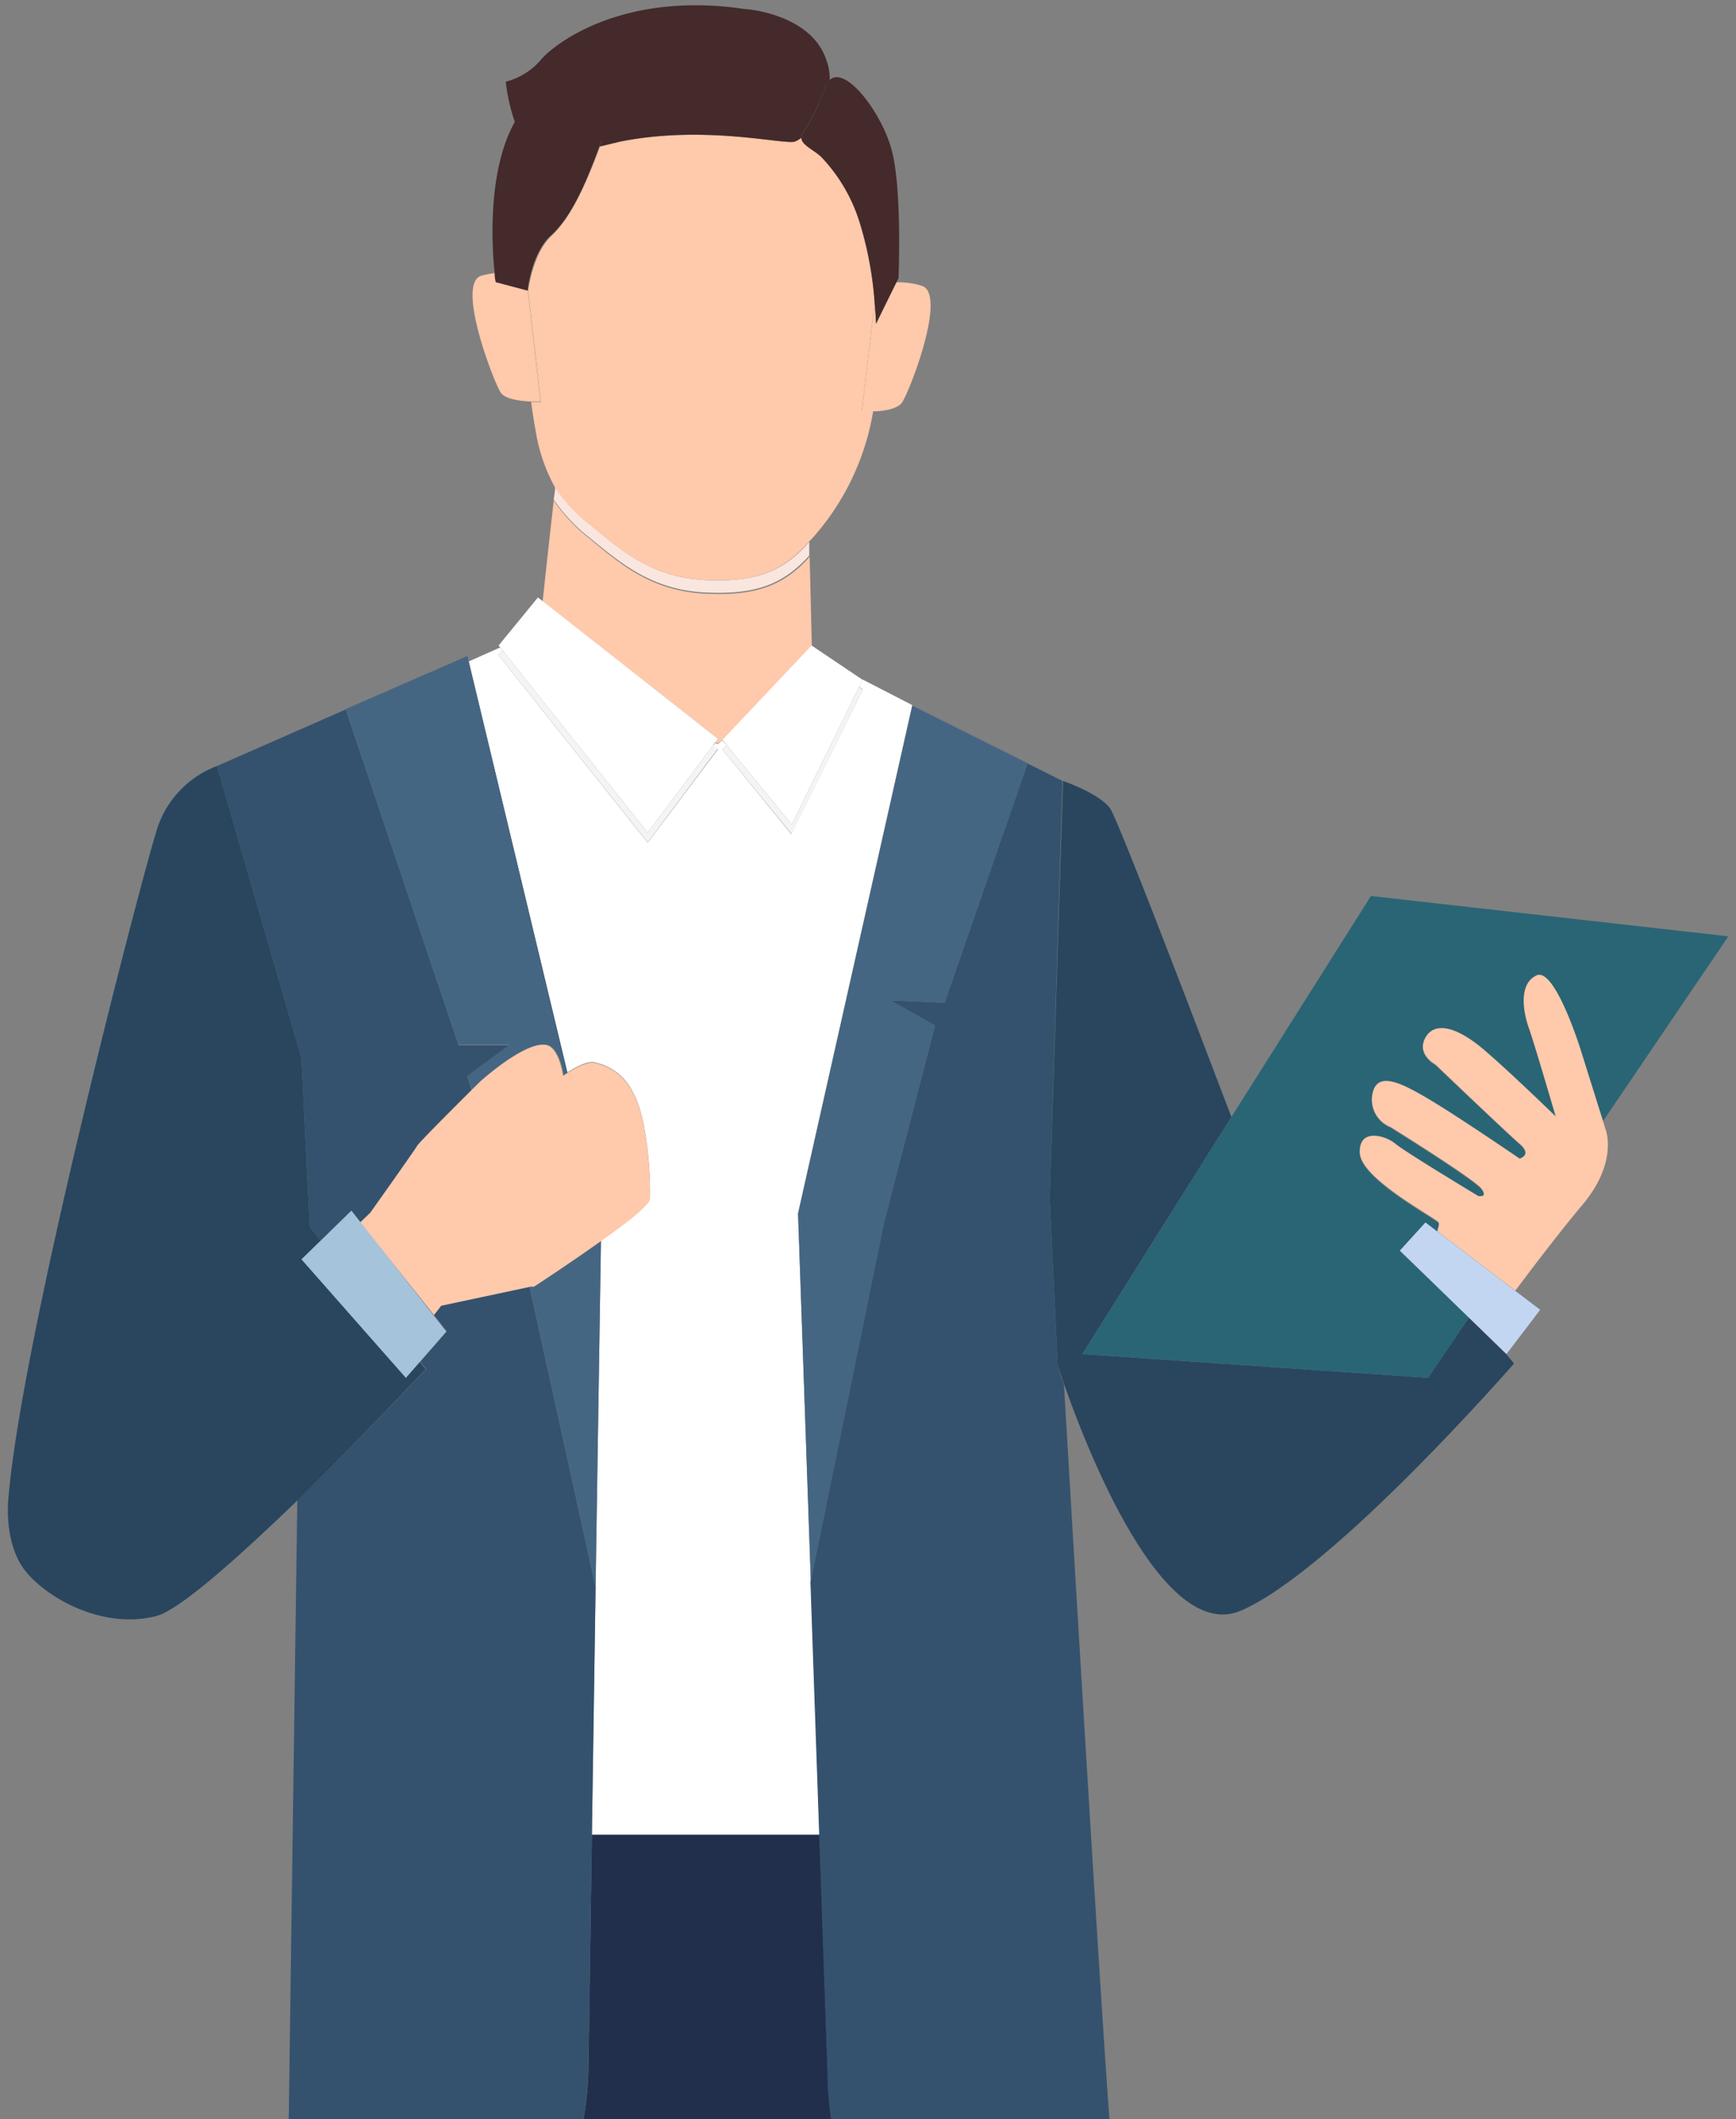 <svg xmlns="http://www.w3.org/2000/svg" width="136" height="166" viewBox="0 0 136 166">
  <rect x="0" y="0" width="136" height="166" fill="#808080" stroke="none"/>
  <g style="isolation: isolate">
    <g>
      <g>
        <path d="M56.05,58.14l.16.09L56.6,58l7-7.39-.17-7c-2,2.22-4.16,3.08-8.12,2.89-4.2-.19-6.64-2.25-9.09-4.29a13.52,13.52,0,0,1-2.84-3c-.28,2.46-.65,5.85-.87,7.91L56.25,57.87Z" style="fill: #ffc9ab"/>
        <path d="M64.21,143.73H46.37L46.1,162a26,26,0,0,1-.4,4.05H65.15a24.48,24.48,0,0,1-.29-3.43Z" style="fill: #222f4c"/>
        <path d="M44.45,84c.56-.36,1.65-1,2.25-.76a4.26,4.26,0,0,1,2.9,2.35c1.16,2,1.4,7,1.31,8.3-.06.5-1.85,1.88-3.83,3.28l-.42,27.09-.29,19.43H64.21l-.69-19.87h0l-1-28.79,8.95-39.8h0l-3.88-2-.29.57.29.19L62,65.34,56.6,58.71l.33-.35L56.6,58h0l-.39.28-.16-.09-.16.21.36.28L50.74,66,39.06,51.32l.31-.38-.18-.23-2.47,1.1Z" style="fill: #fff"/>
        <path d="M46.19,42.12c2.45,2,4.89,4.1,9.09,4.29,4,.19,6.09-.67,8.12-2.89l0-1.08c-2,2.29-4.13,3.18-8.09,3-4.12-.2-6.52-2.21-8.92-4.22a12.4,12.4,0,0,1-2.9-3.08c0,.31-.07.65-.11,1A13.52,13.52,0,0,0,46.19,42.12Z" style="fill: #f9e6de;mix-blend-mode: multiply"/>
        <path d="M46.36,41.22c2.4,2,4.8,4,8.92,4.22,4,.18,6.06-.71,8.09-3l.25-.26a19.76,19.76,0,0,0,4.79-10c-.5,0-.89,0-.89,0l1-8.48a28,28,0,0,0-1.19-6.34,13,13,0,0,0-2.92-5c-.52-.58-1.6-1-1.63-1.57a1.67,1.67,0,0,1-.52.31c-.9.25-7-1.33-13.69,0L47,11.49c-1.19,3.21-2.35,5.64-3.81,7s-1.82,4.31-1.82,4.31l1,8.69s-.32,0-.76,0c.12.91.25,1.7.36,2.29a13.55,13.55,0,0,0,1.51,4.4A12.4,12.4,0,0,0,46.36,41.22Z" style="fill: #ffc9ab"/>
        <path d="M42.35,31.45l-1-8.69h0l-2.49-.66s0-.27-.09-.71a6.71,6.71,0,0,0-1.07.21c-2,.62,1,8.38,1.54,9.17.37.51,1.57.65,2.37.68C42,31.47,42.35,31.45,42.35,31.45Z" style="fill: #ffc9ab"/>
        <path d="M68.63,25.38s0-.66-.11-1.64l-1,8.48s.39,0,.89,0c.79,0,1.89-.19,2.24-.67.58-.79,3.6-8.56,1.55-9.17a6.44,6.44,0,0,0-2-.27Z" style="fill: #ffc9ab"/>
        <path d="M47.13,11l-.17.47,1.61-.38c6.65-1.33,12.79.25,13.69,0a1.67,1.67,0,0,0,.52-.31.51.51,0,0,1,.07-.3A17.94,17.94,0,0,0,64.7,6.73a1.36,1.36,0,0,1,.3-.44,4.23,4.23,0,0,0-.26-1.58c-1.18-3.59-6.15-4-6.39-4-9.45-1.42-14.85,2.63-16,4a5.32,5.32,0,0,1-2.73,1.69,14.49,14.49,0,0,0,.72,3.17,7.52,7.52,0,0,1,.66-1A8.25,8.25,0,0,0,47.13,11Z" style="fill: #442a2a"/>
        <path d="M64.7,6.73a17.94,17.94,0,0,1-1.85,3.77.51.51,0,0,0-.07.3c0,.59,1.11,1,1.63,1.57a13,13,0,0,1,2.92,5,28,28,0,0,1,1.19,6.34c.08,1,.11,1.64.11,1.64l1.62-3.28.14-.28s.28-6.56-.47-9.78c-.69-3-3.65-6.93-4.92-5.75A1.36,1.36,0,0,0,64.7,6.73Z" style="fill: #442a2a"/>
        <path d="M41.33,22.76h0s.29-2.92,1.82-4.31,2.62-3.75,3.81-7l.17-.47A8.25,8.25,0,0,1,41,8.53a7.52,7.52,0,0,0-.66,1c-2.18,3.87-1.8,9.84-1.59,11.86,0,.44.09.71.09.71Z" style="fill: #442a2a"/>
        <polygon points="39.37 50.94 39.06 51.32 50.74 65.98 56.25 58.63 55.89 58.35 50.74 65.22 39.37 50.94" style="fill: #f4f4f4"/>
        <polygon points="56.93 58.36 56.6 58.71 62.03 65.34 67.58 54.01 67.3 53.82 62.03 64.58 56.93 58.36" style="fill: #f4f4f4"/>
        <path d="M46.37,143.73l.29-19.43h0L41.49,100.8l-7,1.49L34,103l1,1.28-2.07,2.37.46.57s-4.92,5.25-10.1,10.29L22.62,166H45.7a26,26,0,0,0,.4-4.05Z" style="fill: #34526e"/>
        <path d="M44.35,84.1l.1-.06L36.72,51.81l-.1-.43Z" style="fill: #34526e"/>
        <path d="M23.62,82.89l.64,13.21.87,1.07,2.4-2.34.69.88L29,95s3.54-4.87,3.71-5.19,2.94-3.05,4.26-4.37l-.35-1.12,3.31-2.44h-4L27.08,55.55l9.54-4.17L17,60Z" style="fill: #34526e"/>
        <path d="M82.86,106.93l-.62-13.06,1-32.7h0l-2.76-1.38L74,78.54l-4.26-.19,3.5,2-4,15.45-5.75,28.11.69,19.87.65,18.84a24.48,24.48,0,0,0,.29,3.43H86.92c-.68-9-2.59-41-3.57-57.62C83,107.48,82.86,106.93,82.86,106.93Z" style="fill: #34526e"/>
        <path d="M82.24,93.87l.62,13.06s.17.55.49,1.45c1.71,4.9,7.71,20.49,13.91,17.76,7.32-3.22,21.35-19.34,21.35-19.34l-.67-.81-2.87-2.79-3.2,4.72-27.08-1.86L96.47,87.49c-4.18-11-9-23.53-9.52-24.19-.87-1.17-3.66-2.13-3.67-2.13h0Z" style="fill: #29465e"/>
        <path d="M111.87,107.92l3.2-4.72L109.67,98l2-2.2.93.71c.13-.33.19-.6.1-.71-.35-.39-6.06-3.42-6.16-5.42s2-1.37,2.78-.73,6.5,4.1,6.5,4.1.78.15.25-.58-7.14-4.84-7.14-4.84a2.3,2.3,0,0,1-1.41-2.54c.34-1.86,2.2-1,4.54.44s7,4.59,7,4.59,1-.29,0-1.17-6.6-6.21-6.6-6.21-1.51-.78-.78-2.1,2.49-.88,4.64,1,5.57,5.18,5.57,5.18-1.71-5.82-2.1-6.92-.88-3.44.59-4.13,3.51,6,3.51,6l1.68,5.36,9.83-14.49-28-3.16L96.47,87.49,84.79,106.06Z" style="fill: #2a6575"/>
        <path d="M41.76,100.75l-.27,0,5.17,23.51h0l.42-27.09C44.57,99,41.76,100.75,41.76,100.75Z" style="fill: #456682"/>
        <path d="M35.91,81.83h4l-3.31,2.44L37,85.39l.69-.68s3.25-3,5-2.88c1.17,0,1.49,2.44,1.49,2.44l.24-.17L36.62,51.38l-9.54,4.17Z" style="fill: #456682"/>
        <polygon points="62.52 95.07 63.52 123.86 63.52 123.86 69.27 95.75 73.25 80.3 69.75 78.35 74.01 78.54 80.52 59.79 80.52 59.79 71.47 55.27 71.47 55.27 62.52 95.07" style="fill: #456682"/>
        <path d="M47.08,97.21c2-1.4,3.77-2.78,3.83-3.28.09-1.29-.15-6.33-1.31-8.3a4.26,4.26,0,0,0-2.9-2.35c-.6-.22-1.69.4-2.25.76l-.1.06-.24.17s-.32-2.44-1.49-2.44c-1.71-.1-5,2.88-5,2.88l-.69.68c-1.32,1.32-4.14,4.13-4.26,4.37S29,95,29,95l-.78.76L34,103l.57-.73,7-1.49.27,0S44.57,99,47.08,97.21Z" style="fill: #ffc9ab"/>
        <path d="M33.35,107.24l-.46-.57-1.1,1.25-8.17-9.28,1.51-1.47-.87-1.07-.64-13.21L17,60h0a7.81,7.81,0,0,0-4.79,5.25C10.92,69.42,1.68,104.89.66,117.35c0,0-.44,3.66,1.46,5.86s6.16,4.4,10.12,3.37c1.84-.47,6.52-4.68,11-9C28.43,112.49,33.35,107.24,33.35,107.24Z" style="fill: #29465e"/>
        <polygon points="27.53 94.83 25.13 97.17 23.62 98.64 31.8 107.92 32.89 106.67 34.96 104.3 33.95 103.02 28.22 95.71 27.53 94.83" style="fill: #a5c3db"/>
        <path d="M120.37,76.4c-1.47.69-1,3-.59,4.13s2.1,6.92,2.1,6.92-3.42-3.33-5.57-5.18-3.91-2.3-4.64-1,.78,2.1.78,2.1,5.57,5.33,6.6,6.21,0,1.17,0,1.17-4.64-3.18-7-4.59-4.2-2.3-4.54-.44a2.3,2.3,0,0,0,1.41,2.54s6.6,4.1,7.14,4.84-.25.58-.25.58-5.76-3.47-6.5-4.1-2.88-1.27-2.78.73,5.81,5,6.16,5.42c.09.11,0,.38-.1.71l6.12,4.66c1.44-1.93,3.57-4.72,5.26-6.73,2.84-3.38,1.81-5.92,1.81-5.92l-.23-.74-1.68-5.36S121.83,75.72,120.37,76.4Z" style="fill: #ffc9ab"/>
        <polygon points="112.6 96.46 111.67 95.75 109.67 97.95 115.07 103.2 117.94 105.99 118.02 106.06 120.66 102.59 118.72 101.12 112.6 96.46" style="fill: #c2d6f2"/>
        <polygon points="39.37 50.94 50.74 65.22 55.89 58.35 56.05 58.14 56.25 57.87 42.48 47.06 42.14 46.8 39.06 50.56 39.19 50.71 39.37 50.94" style="fill: #fff"/>
        <polygon points="56.6 57.95 56.93 58.36 62.03 64.58 67.3 53.82 67.58 53.25 67.58 53.25 63.58 50.56 63.58 50.56 56.6 57.95 56.6 57.95" style="fill: #fff"/>
      </g>
      <rect width="136" height="166" style="fill: none"/>
    </g>
  </g>
</svg>
